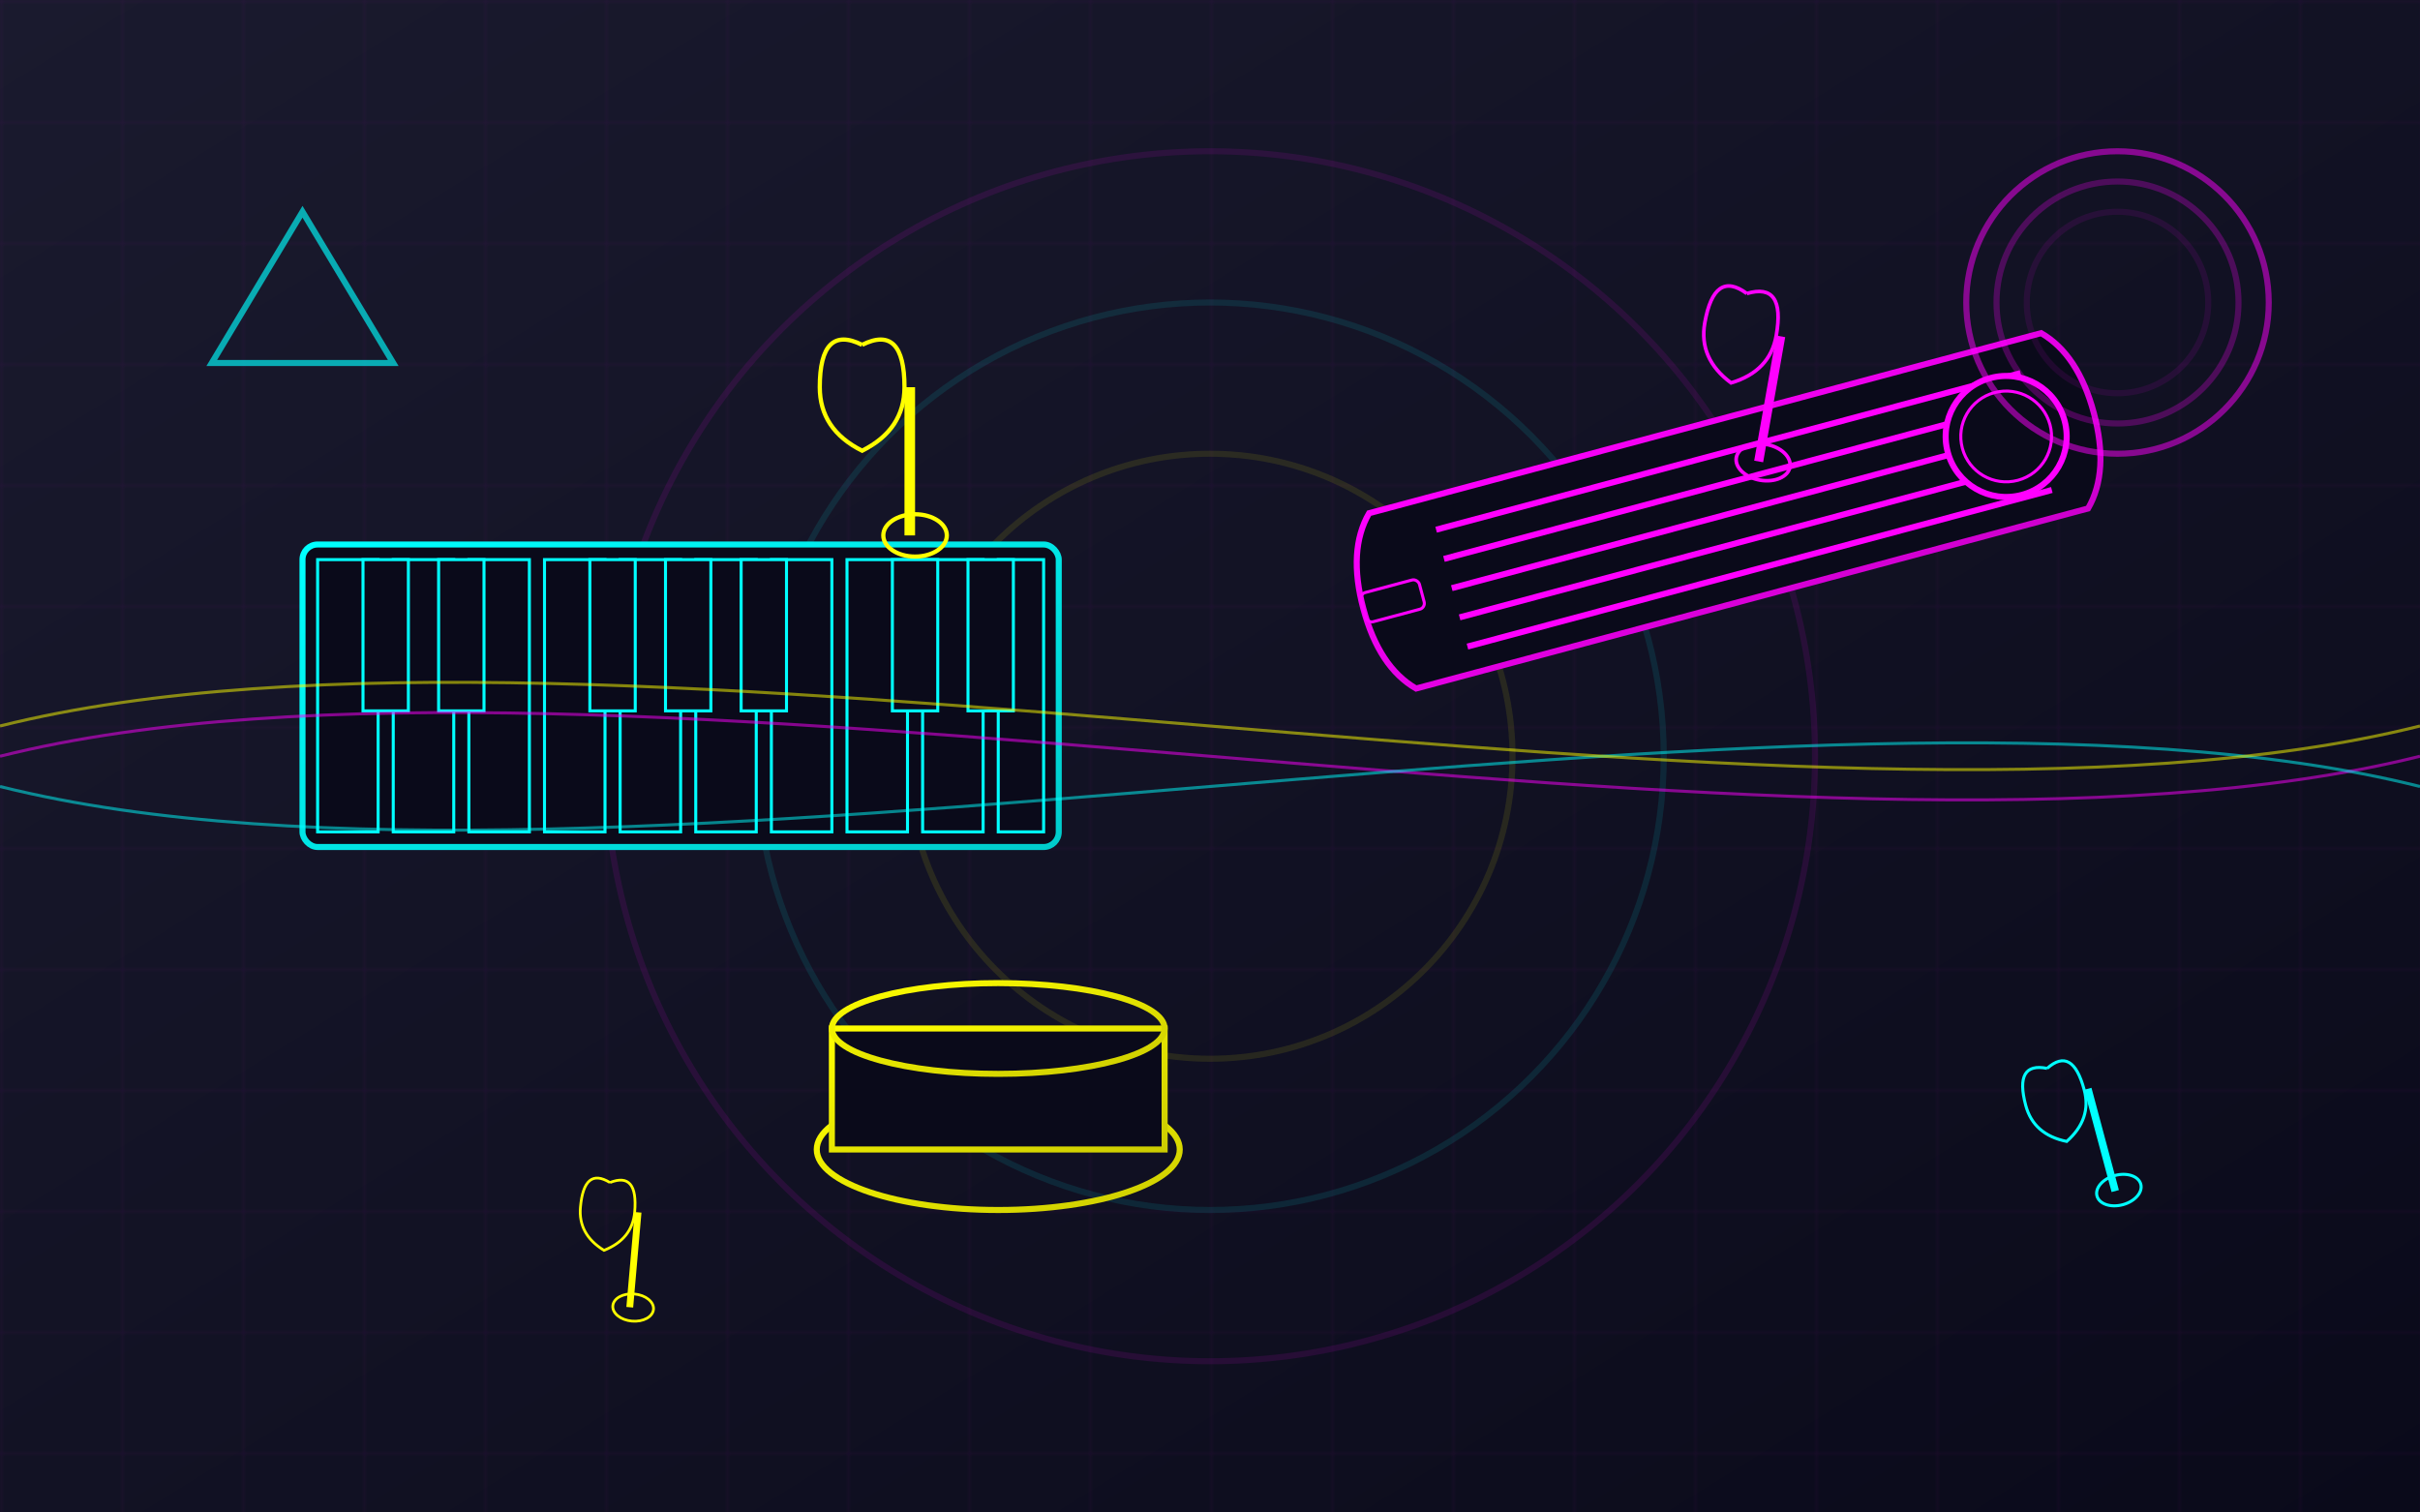 <svg xmlns="http://www.w3.org/2000/svg" viewBox="0 0 800 500">
  <defs>
    <filter id="neonGlow" x="-20%" y="-20%" width="140%" height="140%">
      <feGaussianBlur stdDeviation="3" result="blur" />
      <feComposite in="SourceGraphic" in2="blur" operator="over" />
    </filter>
    <filter id="neonGlowCyan" x="-20%" y="-20%" width="140%" height="140%">
      <feGaussianBlur stdDeviation="3" result="blur" />
      <feComposite in="SourceGraphic" in2="blur" operator="over" />
    </filter>
    <filter id="neonGlowMagenta" x="-20%" y="-20%" width="140%" height="140%">
      <feGaussianBlur stdDeviation="3" result="blur" />
      <feComposite in="SourceGraphic" in2="blur" operator="over" />
    </filter>
    <linearGradient id="bgGradient" x1="0%" y1="0%" x2="100%" y2="100%">
      <stop offset="0%" style="stop-color:#1a1a2e;stop-opacity:1" />
      <stop offset="100%" style="stop-color:#0a0a1a;stop-opacity:1" />
    </linearGradient>
    <linearGradient id="gradientMagenta" x1="0%" y1="0%" x2="100%" y2="100%">
      <stop offset="0%" style="stop-color:#ff00ff;stop-opacity:1" />
      <stop offset="100%" style="stop-color:#cc00cc;stop-opacity:1" />
    </linearGradient>
    <linearGradient id="gradientCyan" x1="0%" y1="0%" x2="100%" y2="100%">
      <stop offset="0%" style="stop-color:#00ffff;stop-opacity:1" />
      <stop offset="100%" style="stop-color:#00cccc;stop-opacity:1" />
    </linearGradient>
    <linearGradient id="gradientYellow" x1="0%" y1="0%" x2="100%" y2="100%">
      <stop offset="0%" style="stop-color:#ffff00;stop-opacity:1" />
      <stop offset="100%" style="stop-color:#cccc00;stop-opacity:1" />
    </linearGradient>
    <!-- Grid Pattern -->
    <pattern id="grid" width="40" height="40" patternUnits="userSpaceOnUse">
      <path d="M 40 0 L 0 0 0 40" fill="none" stroke="#ff00ff" stroke-width="0.5" opacity="0.2"/>
    </pattern>
  </defs>
  
  <!-- Background -->
  <rect width="800" height="500" fill="url(#bgGradient)" />
  <rect width="800" height="500" fill="url(#grid)" opacity="0.5" />
  
  <!-- Circular Glow -->
  <circle cx="400" cy="250" r="200" fill="none" stroke="#ff00ff" stroke-width="2" opacity="0.1" />
  <circle cx="400" cy="250" r="150" fill="none" stroke="#00ffff" stroke-width="2" opacity="0.1" />
  <circle cx="400" cy="250" r="100" fill="none" stroke="#ffff00" stroke-width="2" opacity="0.1" />
  
  <!-- Piano/Keyboard -->
  <g transform="translate(100, 180)" filter="url(#neonGlowCyan)">
    <rect x="0" y="0" width="250" height="100" rx="5" ry="5" fill="#0a0a1a" stroke="url(#gradientCyan)" stroke-width="2" />
    <!-- White keys -->
    <rect x="5" y="5" width="20" height="90" fill="none" stroke="#00ffff" stroke-width="1" />
    <rect x="30" y="5" width="20" height="90" fill="none" stroke="#00ffff" stroke-width="1" />
    <rect x="55" y="5" width="20" height="90" fill="none" stroke="#00ffff" stroke-width="1" />
    <rect x="80" y="5" width="20" height="90" fill="none" stroke="#00ffff" stroke-width="1" />
    <rect x="105" y="5" width="20" height="90" fill="none" stroke="#00ffff" stroke-width="1" />
    <rect x="130" y="5" width="20" height="90" fill="none" stroke="#00ffff" stroke-width="1" />
    <rect x="155" y="5" width="20" height="90" fill="none" stroke="#00ffff" stroke-width="1" />
    <rect x="180" y="5" width="20" height="90" fill="none" stroke="#00ffff" stroke-width="1" />
    <rect x="205" y="5" width="20" height="90" fill="none" stroke="#00ffff" stroke-width="1" />
    <rect x="230" y="5" width="15" height="90" fill="none" stroke="#00ffff" stroke-width="1" />
    
    <!-- Black keys -->
    <rect x="20" y="5" width="15" height="50" fill="#0a0a1a" stroke="#00ffff" stroke-width="1" />
    <rect x="45" y="5" width="15" height="50" fill="#0a0a1a" stroke="#00ffff" stroke-width="1" />
    <rect x="95" y="5" width="15" height="50" fill="#0a0a1a" stroke="#00ffff" stroke-width="1" />
    <rect x="120" y="5" width="15" height="50" fill="#0a0a1a" stroke="#00ffff" stroke-width="1" />
    <rect x="145" y="5" width="15" height="50" fill="#0a0a1a" stroke="#00ffff" stroke-width="1" />
    <rect x="195" y="5" width="15" height="50" fill="#0a0a1a" stroke="#00ffff" stroke-width="1" />
    <rect x="220" y="5" width="15" height="50" fill="#0a0a1a" stroke="#00ffff" stroke-width="1" />
  </g>
  
  <!-- Guitar -->
  <g transform="translate(450, 160) rotate(-15)" filter="url(#neonGlowMagenta)">
    <path d="M0,10 Q-10,20 -10,40 Q-10,60 0,70 L230,70 Q240,60 240,40 Q240,20 230,10 Z" fill="#0a0a1a" stroke="url(#gradientMagenta)" stroke-width="2"/>
    <rect x="-10" y="35" width="20" height="10" rx="2" ry="2" fill="none" stroke="#ff00ff" stroke-width="1"/>
    <rect x="20" y="40" width="200" height="2" fill="#ff00ff"/>
    <rect x="20" y="50" width="200" height="2" fill="#ff00ff"/>
    <rect x="20" y="30" width="200" height="2" fill="#ff00ff"/>
    <rect x="20" y="20" width="200" height="2" fill="#ff00ff"/>
    <rect x="20" y="60" width="200" height="2" fill="#ff00ff"/>
    <circle cx="210" cy="40" r="20" fill="#0a0a1a" stroke="#ff00ff" stroke-width="2"/>
    <circle cx="210" cy="40" r="15" fill="#0a0a1a" stroke="#ff00ff" stroke-width="1"/>
  </g>
  
  <!-- Music Notes -->
  <g filter="url(#neonGlow)">
    <!-- Music Note 1 -->
    <g transform="translate(250, 100) scale(0.7)">
      <path d="M50,20 Q70,10 70,40 Q70,60 50,70 Q30,60 30,40 Q30,10 50,20" fill="none" stroke="#ffff00" stroke-width="2"/>
      <rect x="70" y="40" width="5" height="70" fill="#ffff00"/>
      <ellipse cx="75" cy="110" rx="15" ry="10" fill="none" stroke="#ffff00" stroke-width="2"/>
    </g>
    
    <!-- Music Note 2 -->
    <g transform="translate(550, 80) scale(0.6) rotate(10)">
      <path d="M50,20 Q70,10 70,40 Q70,60 50,70 Q30,60 30,40 Q30,10 50,20" fill="none" stroke="#ff00ff" stroke-width="2"/>
      <rect x="70" y="40" width="5" height="70" fill="#ff00ff"/>
      <ellipse cx="75" cy="110" rx="15" ry="10" fill="none" stroke="#ff00ff" stroke-width="2"/>
    </g>
    
    <!-- Music Note 3 -->
    <g transform="translate(650, 350) scale(0.5) rotate(-15)">
      <path d="M50,20 Q70,10 70,40 Q70,60 50,70 Q30,60 30,40 Q30,10 50,20" fill="none" stroke="#00ffff" stroke-width="2"/>
      <rect x="70" y="40" width="5" height="70" fill="#00ffff"/>
      <ellipse cx="75" cy="110" rx="15" ry="10" fill="none" stroke="#00ffff" stroke-width="2"/>
    </g>
    
    <!-- Music Note 4 -->
    <g transform="translate(180, 380) scale(0.45) rotate(5)">
      <path d="M50,20 Q70,10 70,40 Q70,60 50,70 Q30,60 30,40 Q30,10 50,20" fill="none" stroke="#ffff00" stroke-width="2"/>
      <rect x="70" y="40" width="5" height="70" fill="#ffff00"/>
      <ellipse cx="75" cy="110" rx="15" ry="10" fill="none" stroke="#ffff00" stroke-width="2"/>
    </g>
  </g>
  
  <!-- Drum -->
  <g transform="translate(330, 380)">
    <ellipse cx="0" cy="0" rx="60" ry="20" fill="none" stroke="url(#gradientYellow)" stroke-width="2" filter="url(#neonGlow)"/>
    <rect x="-55" y="-40" width="110" height="40" fill="#0a0a1a" stroke="url(#gradientYellow)" stroke-width="2" filter="url(#neonGlow)"/>
    <ellipse cx="0" cy="-40" rx="55" ry="15" fill="none" stroke="url(#gradientYellow)" stroke-width="2" filter="url(#neonGlow)"/>
    <line x1="-55" y1="-30" x2="-55" y2="-5" stroke="url(#gradientYellow)" stroke-width="2" filter="url(#neonGlow)"/>
    <line x1="55" y1="-30" x2="55" y2="-5" stroke="url(#gradientYellow)" stroke-width="2" filter="url(#neonGlow)"/>
  </g>
  
  <!-- Decorative Lines -->
  <path d="M0,250 C200,200 600,300 800,250" stroke="#ff00ff" stroke-width="1" fill="none" opacity="0.5"/>
  <path d="M0,260 C200,310 600,210 800,260" stroke="#00ffff" stroke-width="1" fill="none" opacity="0.5"/>
  <path d="M0,240 C200,190 600,290 800,240" stroke="#ffff00" stroke-width="1" fill="none" opacity="0.5"/>
  
  <!-- Sun/Retro Circle -->
  <circle cx="700" cy="100" r="50" fill="none" stroke="#ff00ff" stroke-width="2" opacity="0.7" filter="url(#neonGlowMagenta)"/>
  <circle cx="700" cy="100" r="40" fill="none" stroke="#ff00ff" stroke-width="2" opacity="0.5" filter="url(#neonGlowMagenta)"/>
  <circle cx="700" cy="100" r="30" fill="none" stroke="#ff00ff" stroke-width="2" opacity="0.3" filter="url(#neonGlowMagenta)"/>
  
  <!-- Triangles -->
  <polygon points="100,70 130,120 70,120" fill="none" stroke="#00ffff" stroke-width="2" opacity="0.8" filter="url(#neonGlowCyan)"/>
</svg>
